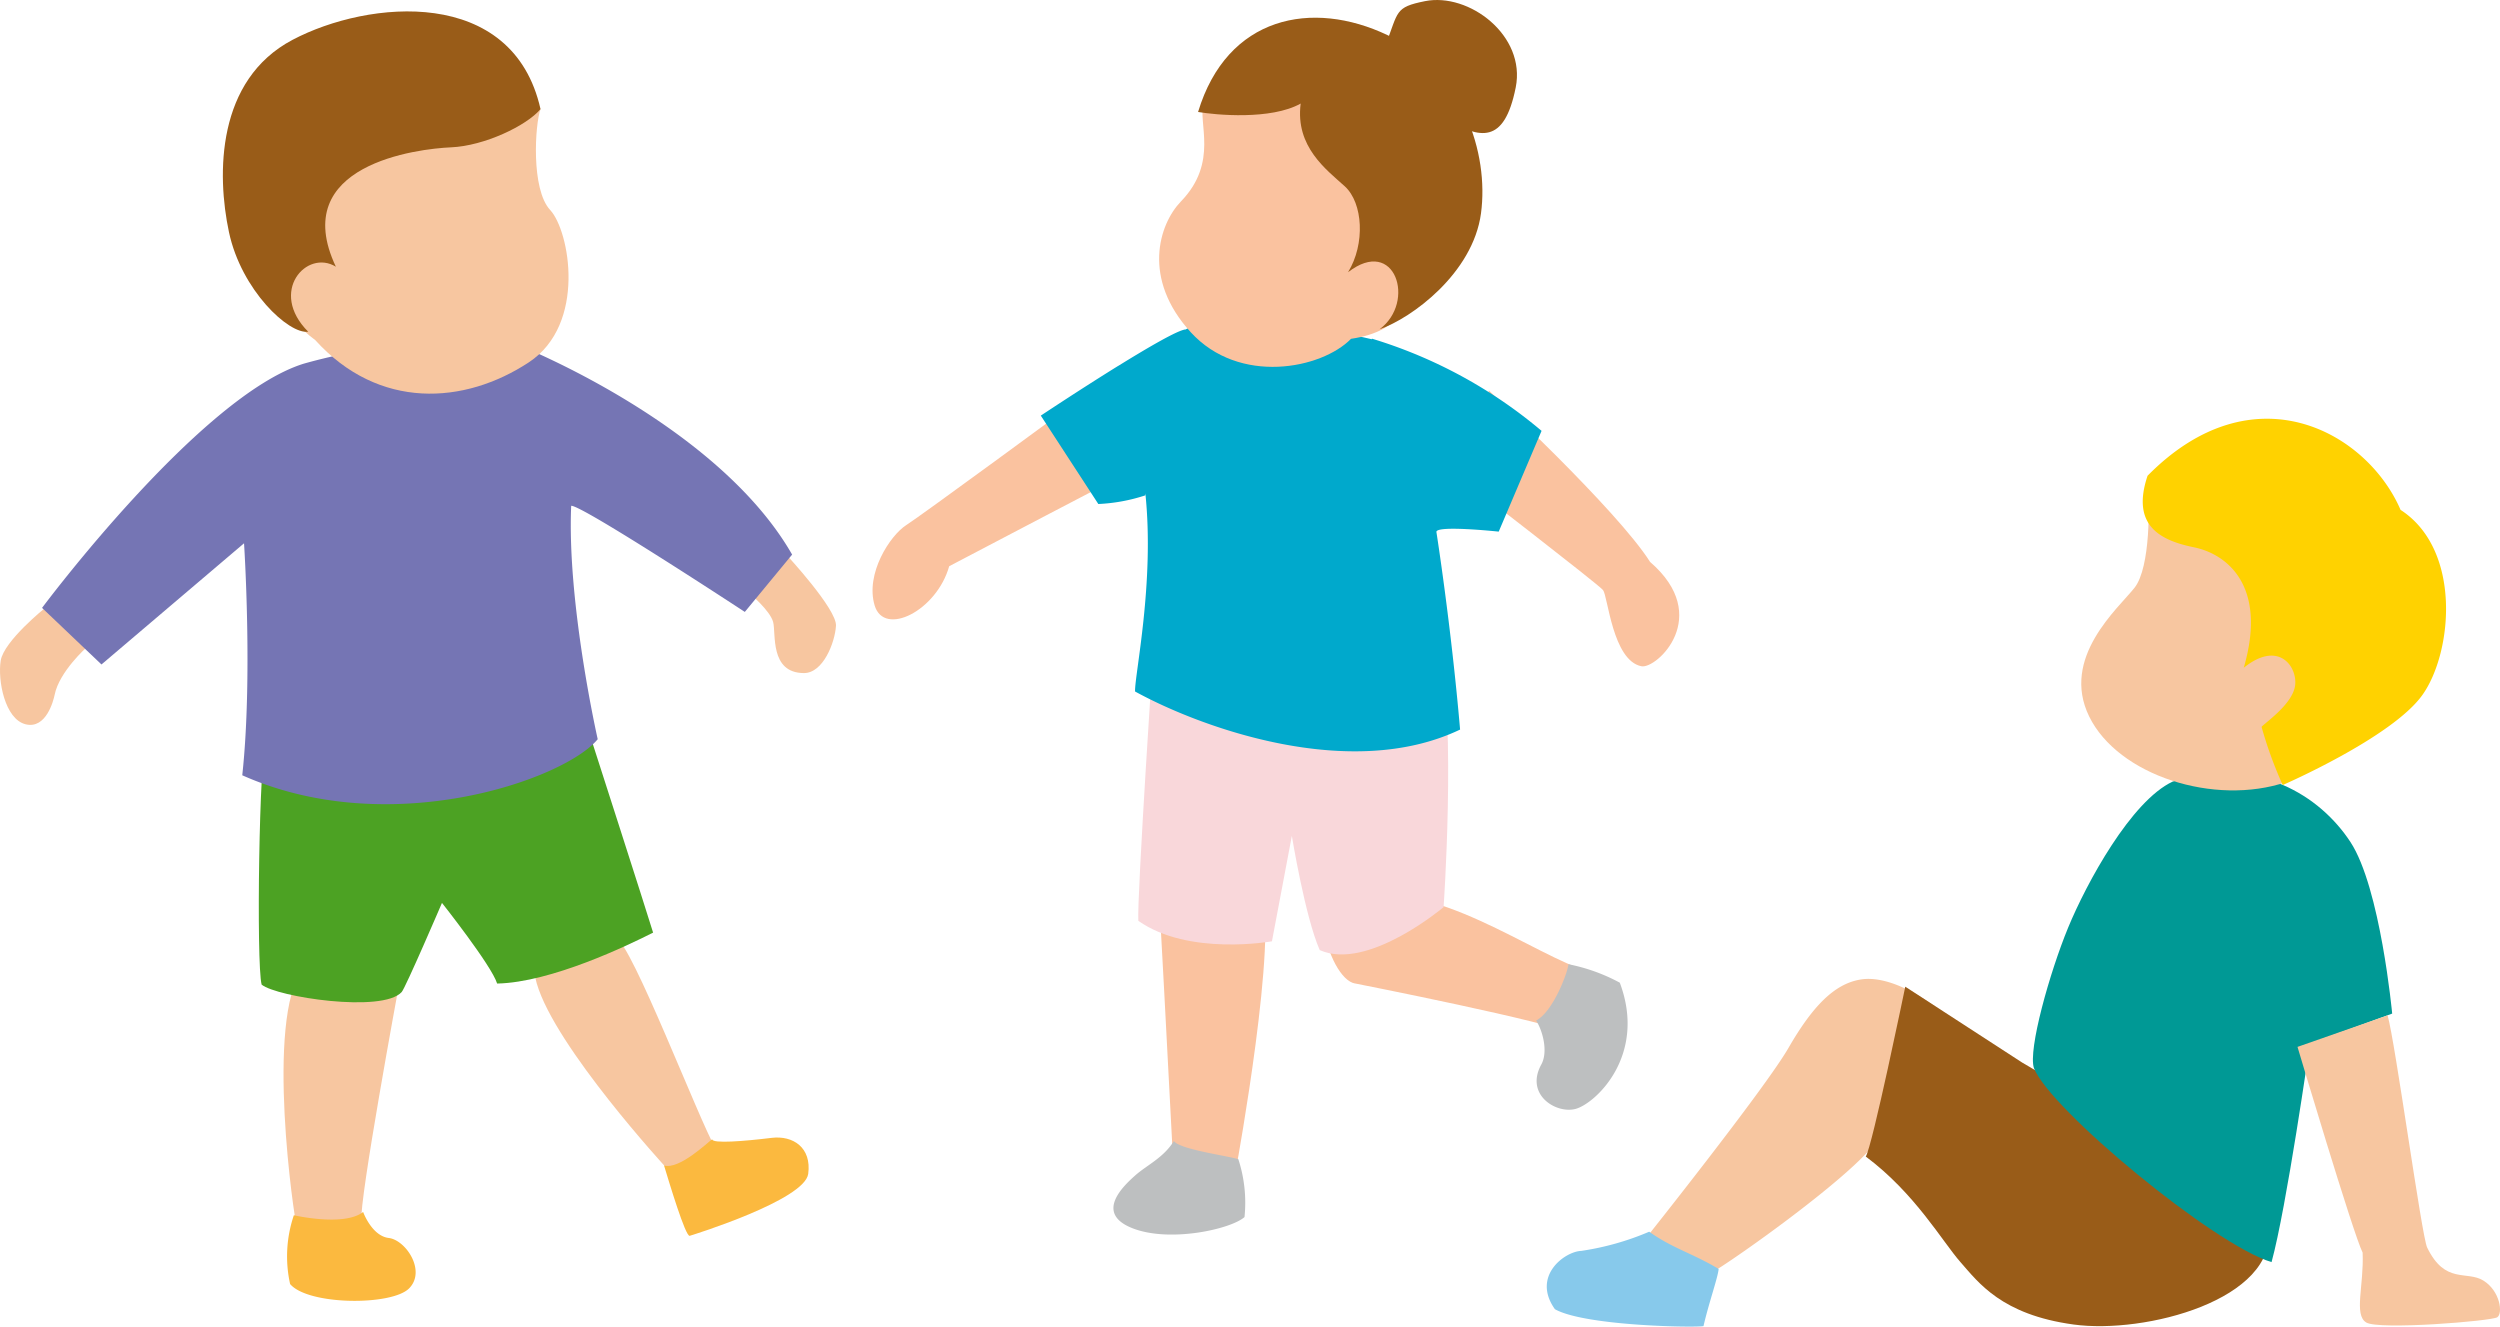 <svg xmlns="http://www.w3.org/2000/svg" viewBox="0 0 239.838 127.27"><path fill="#f7c6a0" d="M8.324 62.087s-2.643 2.344-3.084 4.577c-.1.5-.8 3.318-2.787 2.819s-2.685-4.212-2.386-6.1 4.277-5.076 4.277-5.076Zm29.912 32.619s-3.8 20.544-3.561 22.388c-2.218 1.487-6.053.771-6.236.395s-3.046-19.673.609-24.552 9.187 1.769 9.187 1.769"/><path fill="#fbb93f" d="M34.837 116.271s.83 2.3 2.459 2.495 3.611 3.15 1.954 4.833-9.686 1.637-11.419-.415a12.27 12.27 0 0 1 .361-6.6s4.823 1.122 6.646-.315"/><path fill="#f7c6a0" d="M51.5 94.368c1.785 6.107 12.417 17.661 12.417 17.661s5.969.236 4.727-1.869c-1.581-2.685-8.051-19.659-9.56-20.186s-9.369-1.713-7.584 4.394"/><path fill="#fbb93f" d="M68.32 109.294c-.433.307-3.17 2.952-4.617 2.515.487 1.6 2.064 6.869 2.465 6.749s11.035-3.434 11.369-5.947-1.451-3.7-3.513-3.45c-2.617.321-5.693.571-5.7.134"/><path fill="#4ca223" d="M56.836 71.267s5.106 15.865 5.819 18.205c-2.358 1.192-9.772 4.783-14.962 4.885-.531-1.725-5.292-7.736-5.292-7.736s-3.5 8.151-3.865 8.551c-1.835 2.028-11.974.481-13.435-.711-.531-1.992-.23-22.532.433-23.328s31.308.132 31.308.132"/><path fill="#f7c6a0" d="M75.431 53.205s4.869 5.24 4.769 6.833-1.226 4.549-3.086 4.534c-3.3-.022-2.647-3.817-2.946-4.911s-2.23-2.709-2.23-2.709 1.9-5.637 3.489-3.747"/><path fill="#7575b4" d="m75.992 53.205-4.538 5.5S55.793 48.426 54.797 48.524c-.407 9.364 2.545 22.392 2.545 22.392-3.2 3.883-19.961 9.768-34.1 3.46 1.018-9.364.17-22.256.17-22.256L9.735 63.746l-5.7-5.428S19.198 37.97 29.149 34.886a56 56 0 0 1 20.458-1.833s19.16 7.53 26.385 20.152"/><path fill="#f7c6a0" d="M51.855 10.465c-.531 1.459-.928 7.694.928 9.684s3.515 10.946-2.048 14.611c-6.157 4.056-14.385 4.615-20.5-2.142-5.7-4.112-3.05-10.876-3.05-11.275s1.06-5.041 3.979-6.368 17.909-7.959 20.695-4.51"/><path fill="#995c18" d="M51.855 10.465c-1.326 1.591-5.4 3.535-8.584 3.669s-15.694 1.637-11.049 11.453c-2.787-1.723-6.5 2.388-2.655 6.236-1.855.266-6.41-3.975-7.6-9.548S20.775 7.666 28.07 3.819s21.131-5.16 23.784 6.646"/><path fill="#f7c6a0" d="M187.382 97.95c-2.845-2.483-6.272-4.384-8.851-3.985s-4.689 2.645-6.953 6.568-13.745 18.338-13.745 18.338a67 67 0 0 0 5.823 3.5c.525.048 14.211-9.506 16.437-13.01 3.669-4.218 7.29-11.407 7.29-11.407"/><path fill="#87c9eb" d="M158.216 118.164a26.3 26.3 0 0 1-6.522 1.841c-1.595.066-4.775 2.423-2.523 5.594 2.921 1.643 13.712 1.779 14.255 1.617.527-2.28 1.377-4.639 1.453-5.48-2.509-1.5-4.476-2-6.662-3.573"/><path fill="#995c18" d="m194.008 101.944-11.225-7.286s-3.176 15.4-3.791 16.294c4.735 3.533 7.358 8.171 9.085 10.129s3.935 5.037 10.838 5.985 19.538-2.4 18.727-9.259c-.264-2.222-23.634-15.864-23.634-15.864"/><path fill="#009995" d="M208.434 74.983c-3.981 1.861-8.261 9.724-10.027 14.01s-3.863 11.728-3.28 13.475c1.543 3.953 17.228 16.94 22.795 18.613 1.425-5.166 3.681-20.963 3.681-20.963l7.891-2.879s-1.126-12.071-4.005-16.463-8.877-8.33-17.054-5.793"/><path fill="#f7c6a0" d="m229.052 97.409-8.641 3.024s5.35 17.964 6.248 19.739c.132 3.19-.862 5.959.343 6.7s12.01-.13 12.573-.5.275-2.523-1.328-3.517-3.671.391-5.4-3.18c-.523-1.082-3.068-19.765-3.793-22.268m-23.018-50.706c.18 1.5.3 7.708-1.26 9.686s-7.117 6.695-4.35 12.349 12.026 8.626 18.911 6.29c6.38-3.759 4.474-15.371 4.474-15.371s-12.445-16.809-17.775-12.954"/><path fill="#ffd200" d="M206.028 45.64c-1.611 4.8 1.242 6.21 4.456 6.867 3.074.627 7.085 3.611 4.771 11.556 3.314-2.663 5.1-.17 4.937 1.615s-2.761 3.561-3.23 4.048a39 39 0 0 0 2.032 5.586s10.476-4.551 13.391-8.628 3.813-13.948-2.086-17.769c-3.234-7.5-14.118-13.573-24.271-3.274"/><path fill="#fac29f" d="M110.883 80.952c.116.619 1.513 27.668 1.587 29.05s6.182 1.743 6.182 1.743 4.056-22.206 2.3-26.293-10.071-4.5-10.071-4.5"/><path fill="#bdbfc0" d="M112.619 109.464c-1.016 1.627-2.587 2.3-3.719 3.308s-3.891 3.6-.3 5.041 9.5.1 10.792-1.054a13.45 13.45 0 0 0-.593-5.554c-1.357-.385-5.616-.942-6.184-1.741"/><path fill="#fac29f" d="M130.002 94.349s19.406 3.825 20.594 4.8 6.859-4.609 1.847-5.949-15.385-9.372-22.348-6.785c-.942.349-.052-5.711-.685-5.312-4.873 3.074-2 12.828.593 13.251"/><path fill="#bdbfc0" d="M147.371 97.908c.655 1.034 1.154 3.016.495 4.214-1.581 2.877 1.375 4.735 3.254 4.27s6.913-5.092 4.276-12.117a17.4 17.4 0 0 0-4.927-1.771c-.06.763-1.465 4.551-3.1 5.4"/><path fill="#f9d7da" d="M110.737 60.941s-1.675 25.211-1.531 27.4c4.829 3.408 12.818 1.964 12.818 1.964l1.91-10.115s1.27 7.777 2.675 10.958c4.584 2.053 11.882-4.121 11.882-4.121s1.2-17.048-.365-25.159c-5.849 2.374-21.779.763-27.389-.926"/><path fill="#fac29f" d="M102.704 38.928s-14.207 10.45-15.762 11.447-3.943 4.663-3.034 7.706 5.951.519 7.153-3.761c4.909-2.567 14.728-7.734 15.285-7.975s-3.643-7.418-3.643-7.418m37.801 7.228s12.812 9.883 13.279 10.45.916 6.759 3.685 7.312c1.453.291 6.883-4.785.834-10.007-3.164-5-15.467-16.445-15.467-16.445s-2.256 8.75-2.33 8.69"/><path fill="#00a9cc" d="M147.89 41.335a45.8 45.8 0 0 0-16.278-8.847c0 .014 0 .042-.008.058a102 102 0 0 0-14.768-2.319c.012-.174-1.395.5-3.13 1.4l.008-.02c-.765.09-3.531 1.7-6.392 3.468l-.072.04c-3.635 2.254-7.4 4.757-7.4 4.757l5.518 8.48a16.8 16.8 0 0 0 4.492-.824l.02-.19c.9 8.53-1.038 17.439-.988 19 6.238 3.432 20.614 8.706 31.182 3.653-.868-10.055-2.268-18.931-2.268-18.931-.19-.715 5.973-.058 5.973-.058Z"/><path fill="#fac29f" d="M115.482 9.883c-.619 1.827 1.477 5.651-2.178 9.43-2.14 2.212-3.753 7.42.916 12.545s12.574 3.531 15.391.647c4.977-.745 6.222-3.523 6.059-8.847s-5.577-16.744-8.805-17.053-11.383 3.278-11.383 3.278"/><path fill="#995c18" d="M114.937 10.742c1.669.289 6.991.791 9.844-.808-.537 4.158 2.485 6.35 4.234 7.943s1.978 5.52.309 8.241c4.516-3.517 6.564 2.863 3.024 5.47 3.07-1.052 8.959-5.37 9.732-11.123s-1.726-13.641-8.959-17.091-15.397-1.848-18.184 7.368"/><path fill="#995c18" d="M132.922 4.32c1.262-3.228.848-3.62 3.789-4.21 4.21-.842 9.7 3.292 8.7 8.279-1.119 5.611-3.508 4.771-6.454 3.228s-7.157-5.9-6.035-7.3"/></svg>